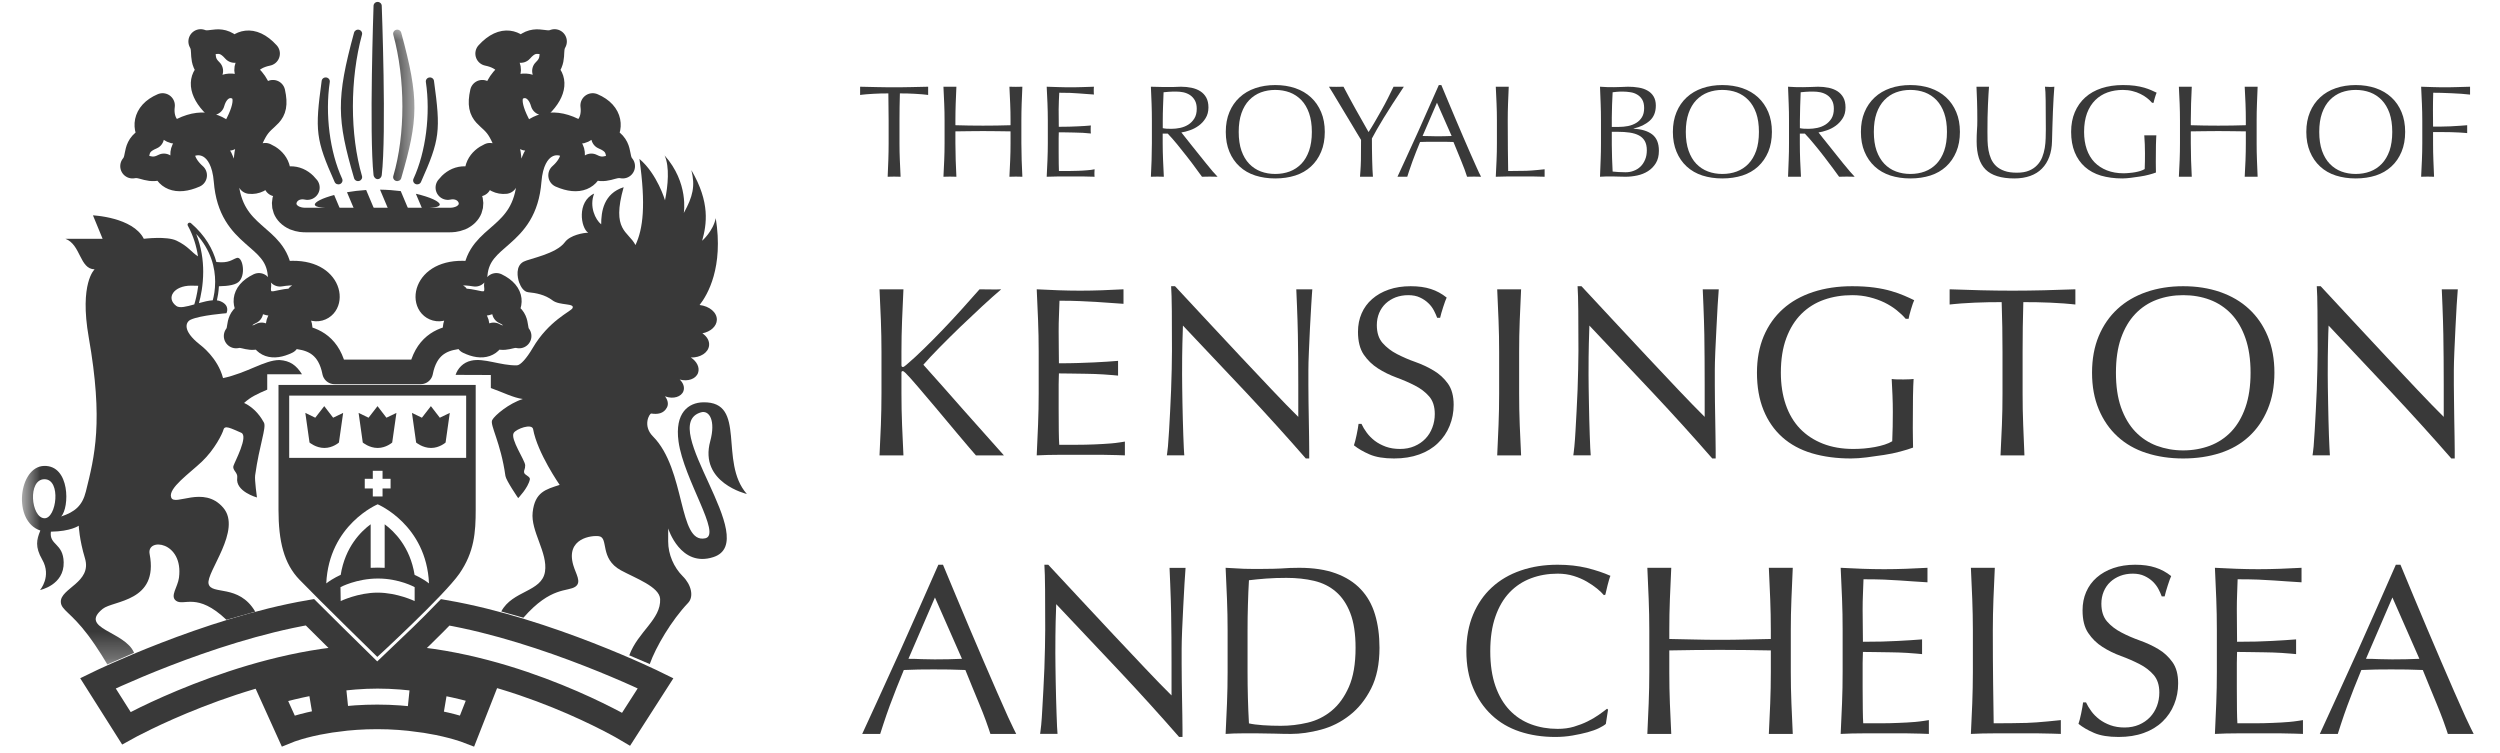 <svg width="93" height="28" viewBox="0 0 93 28" fill="none" xmlns="http://www.w3.org/2000/svg">
<path fill-rule="evenodd" clip-rule="evenodd" d="M32.769 15.806C32.783 15.424 32.791 15.034 32.791 14.636V13.09C32.791 12.695 32.783 12.307 32.769 11.926C32.753 11.546 32.718 10.762 32.718 10.762H33.608C33.608 10.762 33.572 11.545 33.557 11.924C33.542 12.305 33.534 12.693 33.534 13.088V13.582C33.534 13.631 33.552 13.653 33.589 13.653C33.613 13.653 33.655 13.627 33.715 13.573C33.926 13.394 34.149 13.19 34.381 12.961C34.613 12.735 34.847 12.498 35.082 12.253C35.317 12.007 35.55 11.757 35.779 11.503C36.008 11.248 36.439 10.762 36.439 10.762C36.439 10.762 37.173 10.775 37.245 10.762C37.034 10.942 36.796 11.153 36.531 11.399C36.265 11.646 35.998 11.898 35.729 12.155C35.461 12.414 35.204 12.668 34.96 12.916C34.715 13.164 34.511 13.382 34.349 13.568C34.838 14.113 35.331 14.669 35.828 15.236C36.327 15.802 37.345 16.94 37.345 16.94H36.304C36.304 16.94 35.847 16.413 35.585 16.095C35.322 15.779 35.065 15.472 34.815 15.175C34.565 14.879 34.338 14.613 34.137 14.376C33.934 14.139 33.785 13.973 33.688 13.877C33.64 13.828 33.603 13.805 33.58 13.805C33.55 13.805 33.534 13.824 33.534 13.859V14.64C33.534 15.036 33.542 15.425 33.557 15.809C33.572 16.192 33.608 16.94 33.608 16.94H32.718C32.718 16.94 32.753 16.191 32.769 15.806Z" fill="#393939"/>
<path fill-rule="evenodd" clip-rule="evenodd" d="M38.616 11.912C38.601 11.528 38.584 11.145 38.566 10.762C38.836 10.775 39.105 10.787 39.373 10.798C39.641 10.807 39.911 10.813 40.183 10.813C40.455 10.813 40.723 10.807 40.989 10.798C41.255 10.787 41.794 10.762 41.794 10.762V11.302C41.794 11.302 41.424 11.279 41.264 11.265C41.104 11.256 40.935 11.243 40.758 11.23C40.58 11.22 40.385 11.209 40.173 11.201C39.963 11.191 39.709 11.187 39.413 11.187C39.409 11.379 39.402 11.563 39.394 11.735C39.386 11.909 39.382 12.107 39.382 12.327C39.382 12.562 39.384 12.789 39.387 13.011C39.39 13.232 39.392 13.4 39.392 13.514C39.657 13.514 39.896 13.511 40.108 13.504C40.319 13.498 40.512 13.492 40.687 13.482C40.861 13.474 41.023 13.464 41.171 13.455C41.319 13.446 41.592 13.424 41.592 13.424V13.973C41.592 13.973 41.253 13.939 41.044 13.928C40.837 13.915 40.628 13.908 40.42 13.905C40.211 13.902 40.016 13.898 39.832 13.896C39.648 13.893 39.501 13.891 39.392 13.891C39.392 13.947 39.39 14.004 39.387 14.068C39.384 14.13 39.382 14.209 39.382 14.305V15.197C39.382 15.538 39.384 15.819 39.387 16.042C39.39 16.264 39.396 16.432 39.404 16.546C39.602 16.546 39.813 16.546 40.036 16.546C40.266 16.546 40.49 16.541 40.711 16.532C40.931 16.523 41.139 16.511 41.336 16.495C41.531 16.481 41.846 16.427 41.846 16.427V16.94C41.846 16.94 41.305 16.919 41.036 16.919C40.768 16.919 40.495 16.919 40.217 16.919C39.94 16.919 39.665 16.919 39.393 16.919C39.12 16.919 38.845 16.926 38.566 16.94C38.584 16.556 38.601 16.174 38.616 15.793C38.631 15.413 38.639 15.025 38.639 14.629V13.082C38.639 12.687 38.631 12.296 38.616 11.912Z" fill="#393939"/>
<path fill-rule="evenodd" clip-rule="evenodd" d="M46.36 14.605C45.574 13.77 44.79 12.938 44.005 12.111C43.998 12.279 43.991 12.504 43.985 12.786C43.977 13.067 43.974 13.451 43.974 13.937C43.974 14.062 43.975 14.218 43.978 14.404C43.981 14.589 43.985 14.784 43.987 14.988C43.99 15.191 43.995 15.398 44.001 15.608C44.008 15.817 44.014 16.012 44.019 16.192C44.025 16.372 44.031 16.529 44.038 16.663C44.043 16.798 44.056 16.938 44.056 16.938H43.407C43.407 16.938 43.433 16.768 43.448 16.606C43.463 16.444 43.476 16.251 43.489 16.025C43.501 15.801 43.514 15.557 43.529 15.293C43.544 15.03 43.556 14.766 43.565 14.502C43.574 14.239 43.582 13.981 43.588 13.729C43.594 13.477 43.597 13.254 43.597 13.056C43.597 12.48 43.596 11.987 43.592 11.573C43.588 11.158 43.58 10.851 43.566 10.647H43.711C44.08 11.042 44.474 11.466 44.893 11.918C45.313 12.371 45.73 12.817 46.143 13.257C46.557 13.697 46.949 14.114 47.322 14.507C47.693 14.899 48.017 15.233 48.296 15.508V14.287C48.296 13.657 48.291 13.045 48.281 12.448C48.272 11.854 48.222 10.764 48.222 10.764H48.818C48.818 10.764 48.792 11.094 48.778 11.357C48.762 11.621 48.746 11.902 48.731 12.201C48.717 12.501 48.702 12.795 48.691 13.082C48.678 13.37 48.672 13.601 48.672 13.775C48.672 13.925 48.672 14.105 48.672 14.313C48.672 14.517 48.674 14.73 48.677 14.952C48.681 15.173 48.684 15.398 48.688 15.622C48.691 15.847 48.694 16.055 48.698 16.251C48.701 16.445 48.703 16.615 48.703 16.758C48.703 16.889 48.703 16.988 48.703 17.055H48.576C47.882 16.259 47.144 15.442 46.36 14.605Z" fill="#393939"/>
<path fill-rule="evenodd" clip-rule="evenodd" d="M50.843 16.095C50.924 16.205 51.023 16.306 51.141 16.397C51.258 16.486 51.396 16.559 51.553 16.617C51.71 16.673 51.885 16.701 52.079 16.701C52.278 16.701 52.457 16.667 52.617 16.598C52.778 16.529 52.913 16.437 53.025 16.32C53.138 16.203 53.223 16.065 53.283 15.905C53.344 15.748 53.374 15.58 53.374 15.399C53.374 15.124 53.303 14.903 53.161 14.743C53.02 14.581 52.842 14.448 52.63 14.34C52.418 14.231 52.191 14.133 51.946 14.043C51.701 13.952 51.473 13.841 51.261 13.705C51.05 13.571 50.873 13.399 50.73 13.19C50.589 12.979 50.517 12.697 50.517 12.345C50.517 12.093 50.562 11.864 50.653 11.657C50.742 11.452 50.873 11.272 51.044 11.124C51.215 10.974 51.42 10.857 51.662 10.773C51.904 10.689 52.175 10.647 52.477 10.647C52.767 10.647 53.017 10.682 53.228 10.751C53.44 10.819 53.635 10.925 53.816 11.07C53.762 11.172 53.608 11.65 53.572 11.823H53.463C53.433 11.74 53.392 11.649 53.341 11.55C53.289 11.452 53.221 11.358 53.133 11.276C53.045 11.192 52.941 11.121 52.821 11.066C52.7 11.008 52.555 10.98 52.386 10.98C52.218 10.98 52.062 11.008 51.92 11.06C51.779 11.115 51.655 11.191 51.549 11.289C51.444 11.388 51.362 11.507 51.304 11.645C51.247 11.782 51.218 11.932 51.218 12.094C51.218 12.376 51.289 12.596 51.431 12.758C51.574 12.92 51.75 13.058 51.962 13.168C52.174 13.277 52.402 13.379 52.647 13.464C52.892 13.551 53.12 13.657 53.331 13.784C53.543 13.909 53.72 14.071 53.862 14.269C54.004 14.466 54.076 14.73 54.076 15.06C54.076 15.335 54.026 15.595 53.926 15.841C53.827 16.087 53.681 16.302 53.491 16.483C53.302 16.667 53.069 16.808 52.795 16.906C52.52 17.005 52.208 17.055 51.859 17.055C51.484 17.055 51.182 17.005 50.95 16.905C50.718 16.804 50.523 16.693 50.366 16.566C50.42 16.429 50.52 15.941 50.538 15.768H50.647C50.696 15.876 50.76 15.984 50.843 16.095Z" fill="#393939"/>
<path fill-rule="evenodd" clip-rule="evenodd" d="M55.746 11.926C55.731 11.546 55.696 10.762 55.696 10.762H56.585C56.585 10.762 56.55 11.546 56.534 11.926C56.519 12.307 56.512 12.695 56.512 13.09V14.636C56.512 15.034 56.519 15.424 56.534 15.806C56.55 16.191 56.585 16.94 56.585 16.94H55.696C55.696 16.94 55.731 16.191 55.746 15.806C55.761 15.424 55.768 15.034 55.768 14.636V13.09C55.768 12.695 55.761 12.307 55.746 11.926Z" fill="#393939"/>
<path fill-rule="evenodd" clip-rule="evenodd" d="M61.478 14.605C60.694 13.77 59.91 12.938 59.125 12.111C59.118 12.279 59.111 12.504 59.105 12.786C59.097 13.067 59.094 13.451 59.094 13.937C59.094 14.062 59.095 14.218 59.098 14.404C59.101 14.589 59.105 14.784 59.108 14.988C59.11 15.191 59.114 15.398 59.121 15.608C59.127 15.817 59.133 16.012 59.139 16.192C59.145 16.372 59.151 16.529 59.157 16.663C59.164 16.798 59.175 16.938 59.175 16.938H58.527C58.527 16.938 58.553 16.768 58.567 16.606C58.583 16.444 58.596 16.251 58.609 16.025C58.62 15.801 58.634 15.557 58.649 15.293C58.664 15.03 58.676 14.766 58.686 14.502C58.694 14.239 58.702 13.981 58.708 13.729C58.714 13.477 58.718 13.254 58.718 13.056C58.718 12.48 58.715 11.987 58.712 11.573C58.708 11.158 58.7 10.851 58.686 10.647H58.831C59.2 11.042 59.593 11.466 60.013 11.918C60.433 12.371 60.849 12.817 61.263 13.257C61.677 13.697 62.069 14.114 62.44 14.507C62.813 14.899 63.137 15.233 63.414 15.508V14.287C63.414 13.657 63.41 13.045 63.401 12.448C63.392 11.854 63.342 10.764 63.342 10.764H63.938C63.938 10.764 63.912 11.094 63.897 11.357C63.882 11.621 63.867 11.902 63.852 12.201C63.836 12.501 63.822 12.795 63.809 13.082C63.797 13.37 63.791 13.601 63.791 13.775C63.791 13.925 63.791 14.105 63.791 14.313C63.791 14.517 63.792 14.73 63.796 14.952C63.8 15.173 63.804 15.398 63.807 15.622C63.811 15.847 63.813 16.055 63.817 16.251C63.821 16.445 63.823 16.615 63.823 16.758C63.823 16.889 63.823 16.988 63.823 17.055H63.696C63.002 16.259 62.264 15.442 61.478 14.605Z" fill="#393939"/>
<path fill-rule="evenodd" clip-rule="evenodd" d="M70.552 11.536C70.416 11.428 70.266 11.335 70.1 11.253C69.934 11.173 69.75 11.107 69.546 11.056C69.345 11.006 69.13 10.98 68.901 10.98C68.526 10.98 68.178 11.037 67.855 11.15C67.532 11.264 67.251 11.439 67.012 11.676C66.775 11.912 66.587 12.212 66.452 12.574C66.316 12.937 66.248 13.366 66.248 13.862C66.248 14.3 66.308 14.696 66.429 15.049C66.55 15.402 66.726 15.7 66.958 15.943C67.191 16.185 67.474 16.372 67.809 16.504C68.144 16.636 68.524 16.701 68.944 16.701C69.071 16.701 69.204 16.695 69.344 16.684C69.481 16.671 69.615 16.654 69.745 16.63C69.875 16.606 69.996 16.576 70.107 16.54C70.218 16.504 70.314 16.462 70.391 16.415C70.398 16.234 70.404 16.055 70.408 15.876C70.411 15.696 70.413 15.514 70.413 15.329C70.413 15.119 70.409 14.909 70.4 14.7C70.391 14.49 70.382 14.291 70.371 14.098C70.52 14.128 71.127 14.115 71.186 14.098C71.177 14.236 71.168 14.453 71.163 14.749C71.158 15.046 71.156 15.437 71.156 15.922C71.156 16.042 71.158 16.164 71.16 16.285C71.164 16.409 71.166 16.53 71.166 16.65C71.039 16.698 70.88 16.747 70.689 16.798C70.5 16.85 70.297 16.892 70.083 16.924C69.87 16.957 69.655 16.987 69.441 17.014C69.226 17.041 69.032 17.055 68.856 17.055C68.319 17.055 67.835 16.99 67.401 16.861C66.971 16.733 66.603 16.532 66.302 16.264C66 15.994 65.767 15.659 65.604 15.258C65.44 14.856 65.359 14.391 65.359 13.864C65.359 13.354 65.444 12.902 65.612 12.502C65.781 12.106 66.019 11.768 66.327 11.493C66.635 11.216 67.009 11.008 67.446 10.863C67.885 10.719 68.368 10.647 68.9 10.647C69.207 10.647 69.479 10.664 69.718 10.696C69.957 10.729 70.169 10.773 70.353 10.827C70.536 10.88 70.699 10.938 70.837 10.998C70.976 11.056 71.1 11.115 71.208 11.168C71.16 11.252 71.012 11.746 71 11.859H70.891C70.801 11.752 70.686 11.644 70.552 11.536Z" fill="#393939"/>
<path fill-rule="evenodd" clip-rule="evenodd" d="M74.462 11.239C74.305 11.239 74.141 11.242 73.968 11.243C73.796 11.246 73.625 11.252 73.453 11.259C73.281 11.268 73.115 11.276 72.954 11.288C72.795 11.299 72.526 11.328 72.526 11.328V10.762C72.526 10.762 73.313 10.787 73.692 10.798C74.072 10.807 74.464 10.813 74.864 10.813C75.266 10.813 75.657 10.807 76.037 10.798C76.417 10.787 77.204 10.762 77.204 10.762V11.328C77.204 11.328 76.934 11.299 76.774 11.288C76.615 11.276 76.449 11.268 76.277 11.259C76.105 11.252 75.933 11.246 75.762 11.243C75.589 11.242 75.425 11.239 75.268 11.239C75.249 11.856 75.241 12.475 75.241 13.097V14.643C75.241 15.037 75.247 15.427 75.263 15.809C75.277 16.192 75.309 16.94 75.309 16.94H74.419C74.419 16.94 74.455 16.192 74.471 15.809C74.487 15.427 74.493 15.037 74.493 14.643V13.097C74.493 12.475 74.483 11.856 74.462 11.239Z" fill="#393939"/>
<path fill-rule="evenodd" clip-rule="evenodd" d="M83.529 12.576C83.403 12.213 83.226 11.914 83.001 11.676C82.775 11.44 82.508 11.264 82.203 11.15C81.901 11.037 81.57 10.98 81.213 10.98C80.863 10.98 80.536 11.037 80.231 11.15C79.926 11.264 79.659 11.44 79.434 11.676C79.207 11.914 79.031 12.213 78.902 12.576C78.775 12.938 78.713 13.369 78.713 13.866C78.713 14.363 78.775 14.795 78.902 15.157C79.031 15.519 79.207 15.819 79.434 16.057C79.659 16.293 79.926 16.468 80.231 16.583C80.536 16.695 80.863 16.755 81.213 16.755C81.57 16.755 81.901 16.695 82.203 16.583C82.508 16.468 82.775 16.293 83.001 16.057C83.226 15.819 83.403 15.519 83.529 15.157C83.656 14.795 83.721 14.363 83.721 13.866C83.721 13.369 83.656 12.938 83.529 12.576ZM78.073 12.502C78.239 12.106 78.472 11.768 78.771 11.493C79.07 11.216 79.429 11.008 79.845 10.863C80.263 10.719 80.718 10.647 81.213 10.647C81.713 10.647 82.173 10.719 82.589 10.863C83.006 11.008 83.364 11.216 83.662 11.493C83.961 11.768 84.192 12.106 84.358 12.502C84.525 12.902 84.608 13.354 84.608 13.864C84.608 14.374 84.525 14.827 84.358 15.225C84.192 15.624 83.961 15.962 83.662 16.237C83.364 16.512 83.006 16.718 82.589 16.852C82.173 16.987 81.713 17.055 81.213 17.055C80.718 17.055 80.263 16.987 79.845 16.852C79.429 16.718 79.07 16.512 78.771 16.237C78.472 15.962 78.239 15.624 78.073 15.225C77.907 14.827 77.824 14.374 77.824 13.864C77.824 13.354 77.907 12.902 78.073 12.502Z" fill="#393939"/>
<path fill-rule="evenodd" clip-rule="evenodd" d="M88.972 14.605C88.189 13.77 87.407 12.938 86.624 12.111C86.615 12.279 86.609 12.504 86.603 12.786C86.595 13.067 86.592 13.451 86.592 13.937C86.592 14.062 86.592 14.218 86.596 14.404C86.599 14.589 86.603 14.784 86.606 14.988C86.608 15.191 86.613 15.398 86.619 15.608C86.625 15.817 86.631 16.012 86.636 16.192C86.643 16.372 86.649 16.529 86.656 16.663C86.661 16.798 86.672 16.938 86.672 16.938H86.026C86.026 16.938 86.053 16.768 86.067 16.606C86.081 16.444 86.095 16.251 86.107 16.025C86.119 15.801 86.133 15.557 86.147 15.293C86.163 15.03 86.175 14.766 86.184 14.502C86.192 14.239 86.201 13.981 86.206 13.729C86.212 13.477 86.216 13.254 86.216 13.056C86.216 12.48 86.214 11.987 86.21 11.573C86.207 11.158 86.198 10.851 86.184 10.647H86.329C86.698 11.042 87.09 11.466 87.509 11.918C87.927 12.371 88.345 12.817 88.757 13.257C89.17 13.697 89.563 14.114 89.934 14.507C90.305 14.899 90.629 15.233 90.907 15.508V14.287C90.907 13.657 90.902 13.045 90.892 12.448C90.884 11.854 90.834 10.764 90.834 10.764H91.43C91.43 10.764 91.404 11.094 91.388 11.357C91.373 11.621 91.359 11.902 91.343 12.201C91.327 12.501 91.315 12.795 91.302 13.082C91.29 13.37 91.283 13.601 91.283 13.775C91.283 13.925 91.283 14.105 91.283 14.313C91.283 14.517 91.284 14.73 91.29 14.952C91.292 15.173 91.296 15.398 91.299 15.622C91.302 15.847 91.305 16.055 91.31 16.251C91.313 16.445 91.316 16.615 91.316 16.758C91.316 16.889 91.316 16.988 91.316 17.055H91.189C90.494 16.259 89.755 15.442 88.972 14.605Z" fill="#393939"/>
<path fill-rule="evenodd" clip-rule="evenodd" d="M33.794 24.508C33.95 24.508 34.113 24.511 34.282 24.52C34.451 24.526 34.614 24.529 34.771 24.529C34.94 24.529 35.109 24.526 35.278 24.524C35.447 24.52 35.616 24.516 35.785 24.508L34.78 22.226L33.794 24.508ZM37.803 27.302H36.843C36.843 27.302 36.745 26.996 36.672 26.804C36.6 26.608 36.52 26.404 36.432 26.194C36.344 25.98 36.255 25.764 36.165 25.547C36.074 25.329 35.99 25.12 35.912 24.924C35.718 24.916 35.522 24.911 35.323 24.906C35.124 24.904 34.925 24.902 34.726 24.902C34.539 24.902 34.355 24.904 34.173 24.906C33.993 24.911 33.809 24.916 33.622 24.924C33.429 25.389 33.254 25.834 33.097 26.256C32.94 26.678 32.743 27.302 32.743 27.302H32.074C32.074 27.302 33.04 25.208 33.504 24.173C33.969 23.135 34.436 22.08 34.907 21.008H35.079C35.224 21.355 35.381 21.732 35.55 22.137C35.718 22.542 35.89 22.95 36.065 23.364C36.24 23.777 36.416 24.188 36.591 24.596C36.765 25.003 36.93 25.382 37.084 25.733C37.238 26.084 37.376 26.396 37.5 26.672C37.624 26.948 37.803 27.302 37.803 27.302Z" fill="#393939"/>
<path fill-rule="evenodd" clip-rule="evenodd" d="M41.644 24.967C40.86 24.131 40.075 23.3 39.291 22.474C39.284 22.641 39.276 22.865 39.27 23.147C39.263 23.429 39.259 23.812 39.259 24.297C39.259 24.422 39.26 24.578 39.263 24.764C39.267 24.951 39.27 25.145 39.272 25.349C39.276 25.552 39.28 25.76 39.286 25.968C39.291 26.178 39.298 26.374 39.304 26.553C39.311 26.733 39.317 26.89 39.322 27.024C39.328 27.158 39.34 27.299 39.34 27.299H38.692C38.692 27.299 38.718 27.127 38.733 26.966C38.748 26.805 38.762 26.611 38.773 26.387C38.786 26.161 38.799 25.918 38.814 25.653C38.829 25.391 38.841 25.127 38.851 24.864C38.86 24.599 38.867 24.342 38.873 24.09C38.88 23.839 38.882 23.614 38.882 23.417C38.882 22.841 38.881 22.347 38.877 21.933C38.874 21.521 38.865 21.213 38.851 21.008H38.995C39.364 21.403 39.758 21.826 40.178 22.279C40.598 22.731 41.014 23.178 41.428 23.618C41.842 24.059 42.234 24.475 42.607 24.868C42.978 25.26 43.302 25.595 43.581 25.87V24.648C43.581 24.018 43.576 23.406 43.566 22.81C43.557 22.215 43.507 21.125 43.507 21.125H44.103C44.103 21.125 44.078 21.453 44.063 21.717C44.047 21.982 44.032 22.264 44.017 22.563C44.001 22.861 43.987 23.156 43.975 23.443C43.964 23.73 43.957 23.962 43.957 24.136C43.957 24.286 43.957 24.465 43.957 24.674C43.957 24.879 43.959 25.091 43.962 25.313C43.966 25.534 43.969 25.758 43.972 25.983C43.977 26.207 43.98 26.416 43.983 26.611C43.987 26.806 43.989 26.975 43.989 27.119C43.989 27.251 43.989 27.349 43.989 27.415H43.862C43.168 26.619 42.429 25.803 41.644 24.967Z" fill="#393939"/>
<path fill-rule="evenodd" clip-rule="evenodd" d="M46.461 26.91C46.588 26.94 46.76 26.962 46.978 26.978C47.195 26.993 47.418 27 47.647 27C47.979 27 48.312 26.962 48.644 26.883C48.975 26.805 49.273 26.657 49.535 26.441C49.798 26.225 50.012 25.93 50.178 25.554C50.344 25.178 50.427 24.695 50.427 24.1C50.427 23.578 50.362 23.148 50.232 22.81C50.103 22.475 49.925 22.209 49.698 22.014C49.472 21.818 49.202 21.683 48.888 21.608C48.574 21.534 48.23 21.497 47.856 21.497C47.584 21.497 47.33 21.505 47.095 21.523C46.86 21.542 46.648 21.561 46.461 21.585C46.444 21.874 46.431 22.176 46.423 22.491C46.413 22.807 46.409 23.126 46.409 23.451V25C46.409 25.648 46.426 26.285 46.461 26.91ZM45.644 22.287C45.628 21.907 45.611 21.518 45.593 21.122C45.822 21.136 46.05 21.148 46.276 21.159C46.503 21.168 47.418 21.166 47.645 21.148C47.87 21.13 48.099 21.122 48.328 21.122C48.859 21.122 49.314 21.191 49.691 21.329C50.068 21.467 50.378 21.663 50.619 21.919C50.86 22.172 51.038 22.484 51.149 22.853C51.261 23.222 51.317 23.638 51.317 24.1C51.317 24.699 51.213 25.204 51.005 25.615C50.796 26.025 50.531 26.357 50.207 26.608C49.885 26.861 49.528 27.04 49.138 27.144C48.749 27.248 48.376 27.302 48.02 27.302C47.815 27.302 47.612 27.297 47.413 27.291C47.214 27.284 47.012 27.281 46.806 27.281C46.601 27.281 46.399 27.281 46.2 27.281C46.001 27.281 45.797 27.287 45.593 27.302C45.611 26.93 45.628 26.55 45.644 26.169C45.659 25.783 45.667 25.395 45.667 25V23.451C45.667 23.056 45.659 22.668 45.644 22.287Z" fill="#393939"/>
<path fill-rule="evenodd" clip-rule="evenodd" d="M59.479 27.088C59.362 27.145 59.22 27.195 59.054 27.241C58.888 27.286 58.703 27.325 58.498 27.361C58.292 27.397 58.078 27.415 57.855 27.415C57.378 27.415 56.937 27.348 56.534 27.214C56.129 27.079 55.781 26.875 55.487 26.597C55.194 26.322 54.965 25.985 54.798 25.587C54.632 25.188 54.549 24.735 54.549 24.226C54.549 23.716 54.632 23.262 54.798 22.864C54.965 22.465 55.197 22.128 55.496 21.853C55.795 21.577 56.153 21.367 56.57 21.224C56.985 21.079 57.445 21.008 57.945 21.008C58.343 21.008 58.707 21.048 59.036 21.129C59.365 21.21 59.656 21.308 59.909 21.421C59.861 21.505 59.737 22.026 59.719 22.122L59.665 22.14C59.605 22.068 59.521 21.987 59.412 21.897C59.302 21.808 59.177 21.721 59.031 21.637C58.886 21.553 58.724 21.482 58.543 21.426C58.361 21.369 58.162 21.34 57.945 21.34C57.589 21.34 57.259 21.397 56.954 21.512C56.649 21.627 56.384 21.8 56.157 22.037C55.932 22.273 55.755 22.574 55.629 22.937C55.502 23.3 55.438 23.729 55.438 24.227C55.438 24.725 55.502 25.154 55.629 25.519C55.755 25.881 55.932 26.181 56.157 26.418C56.384 26.656 56.649 26.829 56.954 26.943C57.259 27.056 57.589 27.114 57.945 27.114C58.162 27.114 58.363 27.088 58.547 27.034C58.731 26.979 58.901 26.914 59.054 26.838C59.208 26.763 59.347 26.682 59.471 26.594C59.594 26.508 59.698 26.43 59.783 26.364L59.819 26.4L59.737 26.93C59.683 26.978 59.597 27.03 59.479 27.088Z" fill="#393939"/>
<path fill-rule="evenodd" clip-rule="evenodd" d="M65.852 22.289C65.837 21.908 65.801 21.122 65.801 21.122H66.691C66.691 21.122 66.656 21.907 66.641 22.287C66.625 22.668 66.618 23.056 66.618 23.451V25C66.618 25.395 66.625 25.783 66.641 26.169C66.656 26.55 66.691 27.302 66.691 27.302H65.801C65.801 27.302 65.837 26.554 65.852 26.171C65.867 25.787 65.875 25.399 65.875 25.003V24.196C65.55 24.19 65.234 24.184 64.93 24.181C64.626 24.178 64.312 24.175 63.986 24.175C63.661 24.175 63.346 24.178 63.041 24.181C62.739 24.184 62.423 24.19 62.098 24.196V25.003C62.098 25.399 62.105 25.787 62.12 26.171C62.136 26.554 62.171 27.302 62.171 27.302H61.281C61.281 27.302 61.316 26.55 61.331 26.169C61.346 25.783 61.354 25.395 61.354 25V23.451C61.354 23.056 61.346 22.668 61.331 22.287C61.316 21.907 61.281 21.122 61.281 21.122H62.171C62.171 21.122 62.136 21.908 62.12 22.289C62.105 22.67 62.098 23.06 62.098 23.455V23.77C62.423 23.777 62.739 23.785 63.041 23.79C63.346 23.799 63.661 23.801 63.986 23.801C64.312 23.801 64.626 23.799 64.93 23.79C65.234 23.785 65.55 23.777 65.875 23.77V23.455C65.875 23.06 65.867 22.67 65.852 22.289Z" fill="#393939"/>
<path fill-rule="evenodd" clip-rule="evenodd" d="M68.524 22.273C68.51 21.891 68.493 21.505 68.473 21.122C68.745 21.136 69.014 21.148 69.283 21.159C69.55 21.168 69.82 21.174 70.091 21.174C70.362 21.174 70.631 21.168 70.896 21.159C71.162 21.148 71.702 21.122 71.702 21.122V21.662C71.702 21.662 71.333 21.639 71.173 21.628C71.013 21.614 70.844 21.605 70.667 21.593C70.487 21.581 70.293 21.57 70.082 21.561C69.871 21.553 69.617 21.549 69.322 21.549C69.317 21.739 69.309 21.922 69.302 22.096C69.294 22.269 69.29 22.466 69.29 22.688C69.29 22.921 69.291 23.15 69.296 23.371C69.299 23.593 69.301 23.761 69.301 23.874C69.567 23.874 69.805 23.871 70.016 23.866C70.228 23.858 70.421 23.852 70.596 23.843C70.769 23.834 70.931 23.826 71.079 23.815C71.227 23.807 71.501 23.785 71.501 23.785V24.333C71.501 24.333 71.16 24.3 70.952 24.288C70.745 24.276 70.536 24.268 70.328 24.266C70.121 24.263 69.924 24.259 69.74 24.257C69.555 24.253 69.41 24.252 69.301 24.252C69.301 24.306 69.299 24.365 69.296 24.428C69.291 24.491 69.29 24.57 69.29 24.667V25.557C69.29 25.899 69.291 26.18 69.296 26.402C69.299 26.625 69.304 26.793 69.312 26.906C69.511 26.906 69.722 26.906 69.944 26.906C70.175 26.906 70.398 26.903 70.62 26.892C70.839 26.884 71.047 26.873 71.244 26.856C71.44 26.841 71.754 26.788 71.754 26.788V27.302C71.754 27.302 71.214 27.281 70.945 27.281C70.676 27.281 70.404 27.281 70.125 27.281C69.849 27.281 69.573 27.281 69.301 27.281C69.029 27.281 68.752 27.287 68.473 27.302C68.493 26.918 68.51 26.535 68.524 26.154C68.54 25.773 68.546 25.386 68.546 24.989V23.442C68.546 23.046 68.54 22.657 68.524 22.273Z" fill="#393939"/>
<path fill-rule="evenodd" clip-rule="evenodd" d="M73.368 22.287C73.351 21.907 73.317 21.122 73.317 21.122H74.207C74.207 21.122 74.17 21.907 74.156 22.287C74.142 22.668 74.133 23.057 74.133 23.453C74.133 24.208 74.137 24.862 74.144 25.418C74.152 25.972 74.158 26.467 74.165 26.906C74.593 26.906 75.004 26.903 75.395 26.892C75.788 26.884 76.663 26.788 76.663 26.788V27.302C76.663 27.302 76.108 27.281 75.83 27.281C75.553 27.281 75.275 27.281 74.998 27.281C74.709 27.281 74.428 27.281 74.159 27.281C73.89 27.281 73.608 27.287 73.317 27.302C73.336 26.93 73.351 26.55 73.368 26.169C73.382 25.783 73.391 25.395 73.391 25V23.451C73.391 23.056 73.382 22.668 73.368 22.287Z" fill="#393939"/>
<path fill-rule="evenodd" clip-rule="evenodd" d="M77.796 26.456C77.876 26.567 77.977 26.667 78.093 26.757C78.212 26.847 78.35 26.921 78.507 26.978C78.663 27.034 78.838 27.063 79.032 27.063C79.231 27.063 79.411 27.028 79.571 26.96C79.732 26.89 79.866 26.798 79.979 26.68C80.09 26.564 80.176 26.426 80.237 26.267C80.297 26.109 80.327 25.939 80.327 25.76C80.327 25.486 80.255 25.266 80.113 25.104C79.972 24.943 79.795 24.808 79.584 24.701C79.371 24.592 79.144 24.493 78.899 24.403C78.653 24.314 78.426 24.202 78.214 24.067C78.001 23.932 77.826 23.761 77.684 23.55C77.541 23.341 77.471 23.06 77.471 22.706C77.471 22.454 77.516 22.226 77.606 22.019C77.695 21.814 77.826 21.633 77.997 21.484C78.168 21.334 78.374 21.218 78.615 21.134C78.857 21.051 79.128 21.008 79.43 21.008C79.719 21.008 79.97 21.043 80.181 21.113C80.393 21.179 80.588 21.287 80.768 21.43C80.715 21.532 80.561 22.011 80.525 22.185H80.416C80.385 22.101 80.346 22.009 80.294 21.912C80.242 21.814 80.172 21.721 80.086 21.637C79.999 21.553 79.894 21.482 79.773 21.426C79.652 21.369 79.508 21.34 79.34 21.34C79.171 21.34 79.016 21.367 78.874 21.421C78.732 21.476 78.608 21.551 78.501 21.651C78.397 21.748 78.316 21.868 78.258 22.005C78.201 22.143 78.171 22.294 78.171 22.456C78.171 22.736 78.243 22.959 78.384 23.12C78.526 23.283 78.703 23.418 78.915 23.528C79.127 23.64 79.355 23.739 79.6 23.826C79.844 23.913 80.073 24.018 80.285 24.144C80.497 24.269 80.672 24.431 80.814 24.629C80.957 24.826 81.027 25.091 81.027 25.42C81.027 25.697 80.979 25.956 80.878 26.202C80.78 26.448 80.634 26.662 80.445 26.844C80.255 27.028 80.023 27.168 79.749 27.266C79.473 27.366 79.162 27.415 78.814 27.415C78.439 27.415 78.135 27.366 77.903 27.266C77.67 27.167 77.477 27.054 77.319 26.927C77.374 26.79 77.473 26.301 77.491 26.128H77.6C77.649 26.237 77.714 26.345 77.796 26.456Z" fill="#393939"/>
<path fill-rule="evenodd" clip-rule="evenodd" d="M82.445 22.273C82.43 21.891 82.413 21.505 82.395 21.122C82.664 21.136 82.933 21.148 83.201 21.159C83.468 21.168 83.739 21.174 84.008 21.174C84.279 21.174 84.549 21.168 84.813 21.159C85.078 21.148 85.617 21.122 85.617 21.122V21.662C85.617 21.662 85.249 21.639 85.089 21.628C84.93 21.614 84.759 21.605 84.582 21.593C84.404 21.581 84.21 21.57 84 21.561C83.789 21.553 83.537 21.549 83.24 21.549C83.236 21.739 83.228 21.922 83.221 22.096C83.213 22.269 83.21 22.466 83.21 22.688C83.21 22.921 83.211 23.15 83.215 23.371C83.218 23.593 83.219 23.761 83.219 23.874C83.485 23.874 83.723 23.871 83.933 23.866C84.145 23.858 84.337 23.852 84.512 23.843C84.686 23.834 84.847 23.826 84.996 23.815C85.143 23.807 85.415 23.785 85.415 23.785V24.333C85.415 24.333 85.076 24.3 84.869 24.288C84.659 24.276 84.453 24.268 84.245 24.266C84.038 24.263 83.843 24.259 83.658 24.257C83.473 24.253 83.328 24.252 83.219 24.252C83.219 24.306 83.218 24.365 83.215 24.428C83.211 24.491 83.21 24.57 83.21 24.667V25.557C83.21 25.899 83.211 26.18 83.215 26.402C83.218 26.625 83.223 26.793 83.231 26.906C83.429 26.906 83.641 26.906 83.862 26.906C84.091 26.906 84.316 26.903 84.536 26.892C84.755 26.884 84.964 26.873 85.159 26.856C85.356 26.841 85.67 26.788 85.67 26.788V27.302C85.67 27.302 85.129 27.281 84.861 27.281C84.593 27.281 84.321 27.281 84.043 27.281C83.767 27.281 83.491 27.281 83.219 27.281C82.948 27.281 82.674 27.287 82.395 27.302C82.413 26.918 82.43 26.535 82.445 26.154C82.46 25.773 82.467 25.386 82.467 24.989V23.442C82.467 23.046 82.46 22.657 82.445 22.273Z" fill="#393939"/>
<path fill-rule="evenodd" clip-rule="evenodd" d="M88.014 24.508C88.17 24.508 88.333 24.511 88.502 24.52C88.669 24.526 88.832 24.529 88.99 24.529C89.157 24.529 89.327 24.526 89.495 24.524C89.665 24.52 89.833 24.516 90.001 24.508L88.998 22.226L88.014 24.508ZM92.021 27.302H91.06C91.06 27.302 90.961 26.996 90.888 26.804C90.815 26.608 90.736 26.404 90.649 26.194C90.561 25.98 90.472 25.764 90.382 25.547C90.291 25.329 90.207 25.12 90.128 24.924C89.936 24.916 89.739 24.911 89.54 24.906C89.343 24.904 89.142 24.902 88.946 24.902C88.757 24.902 88.573 24.904 88.392 24.906C88.212 24.911 88.029 24.916 87.842 24.924C87.649 25.389 87.474 25.834 87.319 26.256C87.161 26.678 86.966 27.302 86.966 27.302H86.297C86.297 27.302 87.26 25.208 87.725 24.173C88.189 23.135 88.656 22.08 89.125 21.008H89.297C89.441 21.355 89.598 21.732 89.766 22.137C89.936 22.542 90.106 22.95 90.281 23.364C90.457 23.777 90.631 24.188 90.807 24.596C90.982 25.003 91.147 25.382 91.299 25.733C91.454 26.084 91.593 26.396 91.716 26.672C91.84 26.948 92.021 27.302 92.021 27.302Z" fill="#393939"/>
<path fill-rule="evenodd" clip-rule="evenodd" d="M33.047 3.475C32.962 3.475 32.873 3.475 32.779 3.477C32.686 3.48 32.593 3.483 32.499 3.489C32.406 3.494 32.316 3.5 32.229 3.507C32.142 3.513 31.996 3.533 31.996 3.533V3.226C31.996 3.226 32.422 3.236 32.63 3.24C32.836 3.246 33.046 3.246 33.262 3.246C33.477 3.246 33.687 3.246 33.894 3.24C34.1 3.236 34.527 3.226 34.527 3.226V3.533C34.527 3.533 34.381 3.513 34.294 3.507C34.207 3.5 34.117 3.494 34.024 3.489C33.93 3.483 33.837 3.48 33.744 3.477C33.65 3.475 33.561 3.475 33.476 3.475C33.466 3.81 33.461 4.147 33.461 4.486V5.325C33.461 5.539 33.465 5.752 33.474 5.96C33.482 6.168 33.492 6.373 33.502 6.575C33.427 6.568 33.096 6.568 33.021 6.575C33.03 6.373 33.038 6.168 33.046 5.96C33.053 5.752 33.057 5.539 33.057 5.325V4.486C33.057 4.147 33.053 3.81 33.047 3.475Z" fill="#393939"/>
<path fill-rule="evenodd" clip-rule="evenodd" d="M37.579 3.857C37.57 3.652 37.561 3.441 37.55 3.226C37.593 3.232 37.989 3.232 38.032 3.226C38.023 3.441 38.014 3.652 38.006 3.857C37.999 4.064 37.995 4.273 37.995 4.488V5.327C37.995 5.54 37.999 5.753 38.006 5.961C38.014 6.169 38.023 6.374 38.032 6.575C37.956 6.568 37.626 6.568 37.55 6.575C37.561 6.373 37.57 6.169 37.579 5.96C37.588 5.753 37.592 5.54 37.592 5.327V4.887C37.415 4.884 37.245 4.881 37.08 4.88C36.914 4.878 36.743 4.876 36.567 4.876C36.39 4.876 36.219 4.878 36.054 4.88C35.889 4.881 35.718 4.884 35.541 4.887V5.327C35.541 5.54 35.545 5.753 35.552 5.96C35.56 6.169 35.569 6.373 35.578 6.575C35.503 6.568 35.171 6.568 35.096 6.575C35.107 6.374 35.117 6.169 35.125 5.961C35.134 5.753 35.138 5.54 35.138 5.327V4.488C35.138 4.273 35.134 4.064 35.125 3.857C35.117 3.652 35.096 3.226 35.096 3.226H35.578C35.578 3.226 35.56 3.652 35.552 3.857C35.545 4.064 35.541 4.273 35.541 4.488V4.658C35.718 4.662 35.889 4.666 36.054 4.67C36.219 4.672 36.39 4.674 36.567 4.674C36.743 4.674 36.914 4.672 37.08 4.67C37.245 4.666 37.415 4.662 37.592 4.658V4.488C37.592 4.273 37.588 4.064 37.579 3.857Z" fill="#393939"/>
<path fill-rule="evenodd" clip-rule="evenodd" d="M38.966 3.85C38.957 3.641 38.948 3.433 38.937 3.226C39.086 3.232 39.233 3.236 39.38 3.24C39.526 3.246 39.673 3.246 39.82 3.246C39.968 3.246 40.114 3.246 40.258 3.24C40.402 3.236 40.547 3.232 40.695 3.226C40.685 3.274 40.685 3.468 40.695 3.516C40.59 3.509 40.494 3.503 40.408 3.496C40.321 3.489 40.229 3.482 40.132 3.475C40.036 3.468 39.93 3.462 39.815 3.456C39.701 3.452 39.563 3.45 39.404 3.45C39.399 3.553 39.395 3.655 39.39 3.748C39.385 3.843 39.382 3.951 39.382 4.072C39.382 4.199 39.383 4.323 39.385 4.444C39.386 4.564 39.387 4.655 39.387 4.717C39.531 4.717 39.66 4.716 39.775 4.712C39.891 4.709 39.995 4.705 40.09 4.7C40.185 4.696 40.273 4.691 40.352 4.686C40.434 4.682 40.509 4.675 40.581 4.668C40.571 4.717 40.571 4.917 40.581 4.966C40.496 4.957 40.397 4.949 40.284 4.941C40.171 4.935 40.058 4.932 39.945 4.93C39.832 4.928 39.725 4.926 39.625 4.924C39.526 4.923 39.446 4.922 39.387 4.922C39.387 4.952 39.386 4.983 39.385 5.017C39.383 5.051 39.382 5.094 39.382 5.148V5.629C39.382 5.815 39.383 5.968 39.385 6.09C39.386 6.209 39.389 6.3 39.392 6.362C39.5 6.362 39.615 6.362 39.736 6.362C39.861 6.362 39.983 6.359 40.102 6.354C40.222 6.35 40.335 6.344 40.441 6.334C40.547 6.327 40.64 6.314 40.719 6.297C40.712 6.319 40.709 6.542 40.719 6.575C40.572 6.568 40.425 6.564 40.279 6.564C40.134 6.564 39.986 6.564 39.834 6.564C39.683 6.564 39.535 6.564 39.386 6.564C39.239 6.564 39.089 6.568 38.937 6.575C38.948 6.366 38.957 6.159 38.966 5.953C38.974 5.747 38.979 5.536 38.979 5.322V4.485C38.979 4.269 38.974 4.058 38.966 3.85Z" fill="#393939"/>
<path fill-rule="evenodd" clip-rule="evenodd" d="M43.404 4.788C43.458 4.792 43.518 4.792 43.583 4.792C43.684 4.792 43.79 4.781 43.899 4.758C44.009 4.735 44.109 4.696 44.201 4.639C44.292 4.582 44.368 4.505 44.428 4.41C44.489 4.313 44.519 4.192 44.519 4.046C44.519 3.919 44.495 3.815 44.448 3.732C44.401 3.649 44.339 3.584 44.265 3.534C44.189 3.485 44.108 3.453 44.019 3.433C43.931 3.416 43.844 3.407 43.76 3.407C43.645 3.407 43.55 3.409 43.475 3.415C43.399 3.419 43.337 3.425 43.285 3.432C43.278 3.611 43.271 3.789 43.265 3.963C43.258 4.14 43.255 4.315 43.255 4.49V4.768C43.3 4.777 43.35 4.785 43.404 4.788ZM42.839 3.857C42.831 3.652 42.823 3.441 42.813 3.226C42.908 3.232 43.56 3.243 43.652 3.236C43.744 3.229 43.837 3.226 43.932 3.226C44.07 3.226 44.201 3.24 44.325 3.265C44.449 3.291 44.558 3.334 44.652 3.394C44.745 3.454 44.819 3.533 44.873 3.63C44.926 3.729 44.954 3.85 44.954 3.996C44.954 4.152 44.917 4.287 44.847 4.398C44.778 4.51 44.692 4.603 44.59 4.676C44.489 4.75 44.38 4.806 44.263 4.846C44.148 4.887 44.042 4.914 43.947 4.927C43.986 4.976 44.041 5.043 44.11 5.132C44.178 5.22 44.255 5.316 44.34 5.422C44.425 5.527 44.514 5.638 44.605 5.753C44.697 5.869 44.785 5.979 44.871 6.084C44.956 6.191 45.036 6.288 45.111 6.375C45.187 6.463 45.247 6.528 45.294 6.575C45.244 6.568 44.76 6.568 44.714 6.575C44.664 6.507 44.59 6.404 44.489 6.268C44.391 6.131 44.28 5.985 44.158 5.829C44.037 5.672 43.913 5.517 43.787 5.364C43.66 5.21 43.544 5.078 43.44 4.971H43.252V5.327C43.252 5.54 43.258 5.753 43.266 5.96C43.274 6.169 43.285 6.373 43.295 6.575C43.22 6.568 42.889 6.568 42.813 6.575C42.823 6.374 42.831 6.169 42.839 5.961C42.846 5.753 42.85 5.54 42.85 5.327V4.488C42.85 4.273 42.846 4.064 42.839 3.857Z" fill="#393939"/>
<path fill-rule="evenodd" clip-rule="evenodd" d="M48.697 4.209C48.628 4.012 48.532 3.851 48.41 3.723C48.286 3.596 48.142 3.5 47.977 3.437C47.81 3.376 47.631 3.345 47.438 3.345C47.247 3.345 47.069 3.376 46.904 3.437C46.739 3.5 46.594 3.596 46.471 3.723C46.348 3.851 46.252 4.012 46.183 4.209C46.114 4.406 46.08 4.64 46.08 4.907C46.08 5.177 46.114 5.41 46.183 5.608C46.252 5.803 46.348 5.967 46.471 6.094C46.594 6.221 46.739 6.317 46.904 6.379C47.069 6.441 47.247 6.471 47.438 6.471C47.631 6.471 47.81 6.441 47.977 6.379C48.142 6.317 48.286 6.221 48.41 6.094C48.532 5.967 48.628 5.803 48.697 5.608C48.766 5.41 48.801 5.177 48.801 4.907C48.801 4.64 48.766 4.406 48.697 4.209ZM45.734 4.17C45.824 3.954 45.95 3.772 46.113 3.622C46.275 3.472 46.469 3.358 46.696 3.28C46.922 3.203 47.169 3.164 47.438 3.164C47.71 3.164 47.959 3.203 48.185 3.28C48.412 3.358 48.606 3.472 48.768 3.622C48.93 3.772 49.056 3.954 49.146 4.17C49.237 4.385 49.282 4.631 49.282 4.907C49.282 5.184 49.237 5.431 49.146 5.646C49.056 5.862 48.93 6.045 48.768 6.194C48.606 6.344 48.412 6.455 48.185 6.529C47.959 6.601 47.71 6.638 47.438 6.638C47.169 6.638 46.922 6.601 46.696 6.529C46.469 6.455 46.275 6.344 46.113 6.194C45.95 6.045 45.824 5.862 45.734 5.646C45.644 5.431 45.599 5.184 45.599 4.907C45.599 4.631 45.644 4.385 45.734 4.17Z" fill="#393939"/>
<path fill-rule="evenodd" clip-rule="evenodd" d="M50.486 4.965C50.423 4.859 50.353 4.741 50.276 4.613C50.198 4.485 50.117 4.349 50.032 4.208C49.947 4.067 49.866 3.933 49.789 3.804C49.712 3.675 49.642 3.559 49.58 3.456C49.518 3.355 49.47 3.277 49.437 3.226C49.483 3.232 49.932 3.232 49.978 3.226C50.126 3.508 50.276 3.786 50.428 4.059C50.58 4.332 50.741 4.616 50.911 4.913C50.987 4.795 51.066 4.667 51.147 4.527C51.229 4.388 51.311 4.245 51.392 4.098C51.474 3.951 51.553 3.806 51.628 3.657C51.704 3.509 51.84 3.226 51.84 3.226H52.223C52.223 3.226 51.925 3.678 51.8 3.869C51.677 4.062 51.566 4.235 51.472 4.39C51.377 4.547 51.293 4.688 51.221 4.813C51.149 4.939 51.086 5.051 51.035 5.151C51.035 5.272 51.035 5.401 51.037 5.536C51.038 5.674 51.041 5.806 51.044 5.938C51.047 6.071 51.052 6.191 51.056 6.303C51.061 6.417 51.073 6.575 51.073 6.575H50.592C50.592 6.575 50.623 6.201 50.626 5.961C50.63 5.72 50.631 5.469 50.631 5.204C50.599 5.15 50.551 5.07 50.486 4.965Z" fill="#393939"/>
<path fill-rule="evenodd" clip-rule="evenodd" d="M52.92 5.059C53.005 5.059 53.094 5.061 53.185 5.064C53.277 5.067 53.366 5.07 53.451 5.07C53.543 5.07 53.634 5.068 53.726 5.067C53.817 5.065 53.91 5.063 54.001 5.059L53.455 3.821L52.92 5.059ZM55.096 6.575C55.051 6.568 54.621 6.568 54.575 6.575C54.553 6.499 54.522 6.411 54.482 6.303C54.444 6.199 54.4 6.088 54.352 5.972C54.304 5.857 54.256 5.739 54.208 5.621C54.159 5.501 54.113 5.389 54.069 5.282C53.965 5.278 53.858 5.276 53.751 5.274C53.643 5.272 53.225 5.272 53.127 5.274C53.028 5.276 52.929 5.278 52.827 5.282C52.722 5.536 52.626 5.776 52.542 6.007C52.456 6.237 52.35 6.575 52.35 6.575H51.986C51.986 6.575 52.51 5.441 52.763 4.879C53.015 4.317 53.269 3.745 53.524 3.164H53.618C53.697 3.352 53.782 3.556 53.873 3.775C53.965 3.994 54.059 4.216 54.153 4.44C54.248 4.665 54.343 4.887 54.438 5.108C54.533 5.329 54.622 5.534 54.706 5.725C54.789 5.915 54.865 6.083 54.932 6.233C54.998 6.383 55.054 6.497 55.096 6.575Z" fill="#393939"/>
<path fill-rule="evenodd" clip-rule="evenodd" d="M55.672 3.857C55.664 3.652 55.643 3.226 55.643 3.226H56.125C56.125 3.226 56.107 3.652 56.099 3.857C56.091 4.064 56.088 4.275 56.088 4.49C56.088 4.898 56.09 5.254 56.093 5.555C56.097 5.856 56.1 6.125 56.104 6.362C56.337 6.362 56.559 6.359 56.772 6.354C56.985 6.35 57.46 6.297 57.46 6.297V6.575C57.46 6.575 57.158 6.564 57.008 6.564C56.857 6.564 56.706 6.564 56.556 6.564C56.398 6.564 56.246 6.564 56.1 6.564C55.955 6.564 55.802 6.568 55.643 6.575C55.654 6.374 55.664 6.169 55.672 5.961C55.681 5.753 55.685 5.54 55.685 5.327V4.488C55.685 4.273 55.681 4.064 55.672 3.857Z" fill="#393939"/>
<path fill-rule="evenodd" clip-rule="evenodd" d="M59.969 5.892C59.976 6.054 59.983 6.218 59.99 6.382C60.052 6.39 60.126 6.395 60.211 6.4C60.296 6.406 60.383 6.408 60.472 6.408C60.576 6.408 60.678 6.392 60.774 6.354C60.87 6.319 60.954 6.266 61.027 6.196C61.098 6.128 61.155 6.041 61.198 5.938C61.241 5.837 61.262 5.72 61.262 5.591C61.262 5.45 61.236 5.336 61.186 5.246C61.135 5.158 61.062 5.086 60.967 5.037C60.872 4.987 60.758 4.952 60.624 4.932C60.493 4.913 60.344 4.903 60.18 4.903H59.959V5.401C59.959 5.564 59.962 5.729 59.969 5.892ZM60.566 4.688C60.678 4.665 60.779 4.626 60.868 4.572C60.956 4.52 61.027 4.447 61.081 4.359C61.135 4.271 61.162 4.157 61.162 4.021C61.162 3.888 61.137 3.781 61.089 3.702C61.039 3.623 60.977 3.561 60.902 3.518C60.828 3.473 60.742 3.443 60.648 3.43C60.553 3.415 60.458 3.407 60.364 3.407C60.279 3.407 60.207 3.409 60.147 3.415C60.089 3.419 60.036 3.425 59.99 3.432C59.983 3.587 59.976 3.742 59.969 3.894C59.962 4.047 59.959 4.201 59.959 4.357V4.721H60.224C60.339 4.721 60.453 4.71 60.566 4.688ZM59.544 3.85C59.537 3.641 59.529 3.433 59.52 3.226C59.605 3.232 59.691 3.236 59.779 3.24C59.868 3.246 60.212 3.243 60.3 3.236C60.388 3.229 60.475 3.226 60.56 3.226C60.702 3.226 60.834 3.236 60.958 3.258C61.083 3.278 61.192 3.315 61.287 3.37C61.382 3.423 61.458 3.494 61.513 3.587C61.568 3.678 61.597 3.791 61.597 3.926C61.597 4.167 61.521 4.357 61.368 4.492C61.215 4.628 61.017 4.726 60.77 4.781V4.789C61.061 4.802 61.291 4.872 61.459 4.997C61.628 5.126 61.711 5.329 61.711 5.609C61.711 5.791 61.674 5.943 61.599 6.067C61.523 6.191 61.426 6.291 61.304 6.368C61.184 6.444 61.051 6.497 60.904 6.528C60.76 6.559 60.614 6.575 60.471 6.575C60.393 6.575 60.313 6.572 60.233 6.57C60.153 6.565 60.074 6.564 59.995 6.564C59.917 6.564 59.838 6.564 59.757 6.564C59.677 6.564 59.598 6.568 59.52 6.575C59.529 6.366 59.537 6.159 59.544 5.953C59.553 5.747 59.556 5.536 59.556 5.322V4.485C59.556 4.269 59.553 4.058 59.544 3.85Z" fill="#393939"/>
<path fill-rule="evenodd" clip-rule="evenodd" d="M65.33 4.209C65.26 4.012 65.165 3.851 65.041 3.723C64.92 3.596 64.773 3.5 64.609 3.437C64.444 3.376 64.264 3.345 64.069 3.345C63.88 3.345 63.702 3.376 63.537 3.437C63.371 3.5 63.227 3.596 63.103 3.723C62.981 3.851 62.885 4.012 62.816 4.209C62.747 4.406 62.712 4.64 62.712 4.907C62.712 5.177 62.747 5.41 62.816 5.608C62.885 5.803 62.981 5.967 63.103 6.094C63.227 6.221 63.371 6.317 63.537 6.379C63.702 6.441 63.88 6.471 64.069 6.471C64.264 6.471 64.444 6.441 64.609 6.379C64.773 6.317 64.92 6.221 65.041 6.094C65.165 5.967 65.26 5.803 65.33 5.608C65.398 5.41 65.432 5.177 65.432 4.907C65.432 4.64 65.398 4.406 65.33 4.209ZM62.367 4.17C62.456 3.954 62.583 3.772 62.745 3.622C62.908 3.472 63.102 3.358 63.328 3.28C63.554 3.203 63.801 3.164 64.069 3.164C64.342 3.164 64.591 3.203 64.818 3.28C65.044 3.358 65.239 3.472 65.401 3.622C65.562 3.772 65.689 3.954 65.78 4.17C65.869 4.385 65.915 4.631 65.915 4.907C65.915 5.184 65.869 5.431 65.78 5.646C65.689 5.862 65.562 6.045 65.401 6.194C65.239 6.344 65.044 6.455 64.818 6.529C64.591 6.601 64.342 6.638 64.069 6.638C63.801 6.638 63.554 6.601 63.328 6.529C63.102 6.455 62.908 6.344 62.745 6.194C62.583 6.045 62.456 5.862 62.367 5.646C62.277 5.431 62.231 5.184 62.231 4.907C62.231 4.631 62.277 4.385 62.367 4.17Z" fill="#393939"/>
<path fill-rule="evenodd" clip-rule="evenodd" d="M67.105 4.788C67.158 4.792 67.218 4.792 67.284 4.792C67.385 4.792 67.491 4.781 67.601 4.758C67.709 4.735 67.809 4.696 67.902 4.639C67.993 4.582 68.069 4.505 68.13 4.41C68.19 4.313 68.219 4.192 68.219 4.046C68.219 3.919 68.196 3.815 68.148 3.732C68.102 3.649 68.042 3.584 67.966 3.534C67.89 3.485 67.809 3.453 67.72 3.433C67.632 3.416 67.546 3.407 67.46 3.407C67.346 3.407 67.251 3.409 67.176 3.415C67.101 3.419 67.037 3.425 66.985 3.432C66.979 3.611 66.973 3.789 66.966 3.963C66.959 4.14 66.956 4.315 66.956 4.49V4.768C67.001 4.777 67.051 4.785 67.105 4.788ZM66.539 3.857C66.531 3.652 66.523 3.441 66.515 3.226C66.61 3.232 66.703 3.236 66.793 3.24C66.886 3.246 67.262 3.243 67.354 3.236C67.445 3.229 67.539 3.226 67.633 3.226C67.77 3.226 67.902 3.24 68.026 3.265C68.15 3.291 68.26 3.334 68.353 3.394C68.446 3.454 68.519 3.533 68.573 3.63C68.627 3.729 68.653 3.85 68.653 3.996C68.653 4.152 68.62 4.287 68.549 4.398C68.478 4.51 68.392 4.603 68.291 4.676C68.19 4.75 68.08 4.806 67.964 4.846C67.847 4.887 67.743 4.914 67.648 4.927C67.688 4.976 67.74 5.043 67.809 5.132C67.879 5.22 67.956 5.316 68.042 5.422C68.126 5.527 68.214 5.638 68.306 5.753C68.398 5.869 68.485 5.979 68.571 6.084C68.656 6.191 68.737 6.288 68.813 6.375C68.888 6.463 68.947 6.528 68.994 6.575C68.944 6.568 68.46 6.568 68.414 6.575C68.365 6.507 68.291 6.404 68.191 6.268C68.091 6.131 67.98 5.985 67.859 5.829C67.738 5.672 67.615 5.517 67.487 5.364C67.361 5.21 67.245 5.078 67.141 4.971H66.954V5.327C66.954 5.54 66.958 5.753 66.966 5.96C66.976 6.169 66.996 6.575 66.996 6.575H66.515C66.515 6.575 66.531 6.169 66.539 5.961C66.548 5.753 66.551 5.54 66.551 5.327V4.488C66.551 4.273 66.548 4.064 66.539 3.857Z" fill="#393939"/>
<path fill-rule="evenodd" clip-rule="evenodd" d="M72.324 4.209C72.255 4.012 72.159 3.851 72.037 3.723C71.914 3.596 71.769 3.5 71.604 3.437C71.439 3.376 71.258 3.345 71.065 3.345C70.875 3.345 70.697 3.376 70.531 3.437C70.364 3.5 70.22 3.596 70.098 3.723C69.976 3.851 69.879 4.012 69.809 4.209C69.74 4.406 69.707 4.64 69.707 4.907C69.707 5.177 69.74 5.41 69.809 5.608C69.879 5.803 69.976 5.967 70.098 6.094C70.22 6.221 70.364 6.317 70.531 6.379C70.697 6.441 70.875 6.471 71.065 6.471C71.258 6.471 71.439 6.441 71.604 6.379C71.769 6.317 71.914 6.221 72.037 6.094C72.159 5.967 72.255 5.803 72.324 5.608C72.393 5.41 72.427 5.177 72.427 4.907C72.427 4.64 72.393 4.406 72.324 4.209ZM69.361 4.17C69.451 3.954 69.578 3.772 69.74 3.622C69.902 3.472 70.097 3.358 70.322 3.28C70.547 3.203 70.796 3.164 71.065 3.164C71.337 3.164 71.586 3.203 71.812 3.28C72.039 3.358 72.233 3.472 72.395 3.622C72.557 3.772 72.683 3.954 72.773 4.17C72.864 4.385 72.909 4.631 72.909 4.907C72.909 5.184 72.864 5.431 72.773 5.646C72.683 5.862 72.557 6.045 72.395 6.194C72.233 6.344 72.039 6.455 71.812 6.529C71.586 6.601 71.337 6.638 71.065 6.638C70.796 6.638 70.547 6.601 70.322 6.529C70.097 6.455 69.902 6.344 69.74 6.194C69.578 6.045 69.451 5.862 69.361 5.646C69.27 5.431 69.226 5.184 69.226 4.907C69.226 4.631 69.27 4.385 69.361 4.17Z" fill="#393939"/>
<path fill-rule="evenodd" clip-rule="evenodd" d="M76.099 3.742C76.096 3.493 76.087 3.32 76.073 3.226C76.11 3.232 76.367 3.24 76.422 3.226C76.413 3.339 76.404 3.475 76.394 3.633C76.385 3.791 76.376 3.959 76.369 4.14C76.362 4.32 76.356 4.505 76.35 4.695C76.343 4.885 76.338 5.07 76.335 5.248C76.331 5.467 76.297 5.66 76.234 5.832C76.17 6.005 76.079 6.152 75.96 6.272C75.843 6.392 75.698 6.482 75.526 6.544C75.355 6.605 75.158 6.638 74.935 6.638C74.444 6.638 74.087 6.527 73.864 6.306C73.642 6.084 73.531 5.736 73.531 5.258C73.531 5.106 73.535 4.97 73.543 4.85C73.553 4.733 73.556 4.612 73.556 4.488C73.556 4.215 73.553 3.973 73.546 3.762C73.539 3.552 73.525 3.226 73.525 3.226H73.991C73.991 3.226 73.978 3.39 73.972 3.507C73.966 3.622 73.958 3.753 73.952 3.899C73.946 4.045 73.941 4.203 73.937 4.371C73.934 4.54 73.933 4.716 73.933 4.898C73.933 5.009 73.934 5.124 73.937 5.241C73.941 5.36 73.952 5.477 73.972 5.589C73.993 5.701 74.023 5.808 74.068 5.91C74.113 6.011 74.176 6.101 74.257 6.178C74.339 6.254 74.443 6.315 74.567 6.358C74.69 6.403 74.846 6.424 75.029 6.424C75.21 6.424 75.36 6.399 75.483 6.346C75.605 6.296 75.705 6.226 75.784 6.141C75.864 6.057 75.926 5.96 75.97 5.849C76.012 5.739 76.046 5.624 76.065 5.504C76.085 5.383 76.096 5.263 76.099 5.141C76.102 5.021 76.105 4.911 76.105 4.811C76.105 4.348 76.102 3.992 76.099 3.742Z" fill="#393939"/>
<path fill-rule="evenodd" clip-rule="evenodd" d="M79.87 3.647C79.796 3.589 79.714 3.538 79.623 3.494C79.534 3.45 79.434 3.413 79.324 3.387C79.214 3.359 79.097 3.345 78.971 3.345C78.767 3.345 78.578 3.376 78.403 3.437C78.228 3.5 78.074 3.596 77.945 3.723C77.815 3.851 77.713 4.012 77.638 4.209C77.566 4.406 77.528 4.638 77.528 4.907C77.528 5.144 77.561 5.359 77.626 5.55C77.692 5.741 77.788 5.903 77.914 6.035C78.041 6.165 78.195 6.266 78.377 6.338C78.559 6.409 78.765 6.446 78.995 6.446C79.065 6.446 79.136 6.442 79.212 6.434C79.286 6.429 79.36 6.418 79.431 6.406C79.501 6.393 79.566 6.377 79.628 6.358C79.688 6.338 79.74 6.315 79.783 6.289C79.786 6.191 79.789 6.094 79.791 5.997C79.792 5.9 79.793 5.801 79.793 5.701C79.793 5.587 79.791 5.474 79.786 5.36C79.78 5.247 79.767 5.034 79.767 5.034H80.216C80.216 5.034 80.204 5.227 80.201 5.389C80.198 5.548 80.196 5.761 80.196 6.024C80.196 6.088 80.197 6.154 80.198 6.22C80.2 6.288 80.201 6.352 80.201 6.418C80.131 6.444 80.047 6.471 79.944 6.498C79.84 6.526 79.73 6.549 79.613 6.566C79.497 6.584 79.38 6.601 79.263 6.615C79.147 6.629 79.041 6.638 78.947 6.638C78.655 6.638 78.391 6.601 78.155 6.533C77.921 6.463 77.722 6.354 77.558 6.208C77.395 6.062 77.267 5.88 77.179 5.663C77.091 5.445 77.046 5.193 77.046 4.907C77.046 4.631 77.092 4.385 77.184 4.17C77.276 3.954 77.406 3.772 77.573 3.622C77.74 3.472 77.944 3.358 78.181 3.28C78.419 3.203 78.684 3.164 78.972 3.164C79.139 3.164 79.288 3.172 79.418 3.19C79.547 3.208 79.662 3.232 79.763 3.261C79.862 3.291 79.95 3.322 80.025 3.355C80.1 3.388 80.168 3.419 80.227 3.448C80.201 3.493 80.121 3.761 80.114 3.823H80.056C80.005 3.764 79.945 3.706 79.87 3.647Z" fill="#393939"/>
<path fill-rule="evenodd" clip-rule="evenodd" d="M83.533 3.857C83.524 3.652 83.503 3.226 83.503 3.226H83.984C83.984 3.226 83.965 3.652 83.959 3.857C83.951 4.064 83.947 4.273 83.947 4.488V5.327C83.947 5.54 83.951 5.753 83.959 5.961C83.965 6.169 83.984 6.575 83.984 6.575H83.503C83.503 6.575 83.524 6.169 83.533 5.96C83.541 5.753 83.545 5.54 83.545 5.327V4.887C83.369 4.884 83.198 4.881 83.035 4.88C82.868 4.878 82.697 4.876 82.521 4.876C82.344 4.876 82.175 4.878 82.009 4.88C81.844 4.881 81.674 4.884 81.498 4.887V5.327C81.498 5.54 81.501 5.753 81.508 5.96C81.517 6.169 81.534 6.575 81.534 6.575H81.054C81.054 6.575 81.074 6.169 81.083 5.961C81.091 5.753 81.095 5.54 81.095 5.327V4.488C81.095 4.273 81.091 4.064 81.083 3.857C81.074 3.652 81.054 3.226 81.054 3.226H81.534C81.534 3.226 81.517 3.652 81.508 3.857C81.501 4.064 81.498 4.273 81.498 4.488V4.658C81.674 4.662 81.844 4.666 82.009 4.67C82.175 4.672 82.344 4.674 82.521 4.674C82.697 4.674 82.868 4.672 83.035 4.67C83.198 4.666 83.369 4.662 83.545 4.658V4.488C83.545 4.273 83.541 4.064 83.533 3.857Z" fill="#393939"/>
<path fill-rule="evenodd" clip-rule="evenodd" d="M88.89 4.209C88.819 4.012 88.724 3.851 88.601 3.723C88.478 3.596 88.335 3.5 88.168 3.437C88.004 3.376 87.824 3.345 87.632 3.345C87.441 3.345 87.263 3.376 87.098 3.437C86.934 3.5 86.789 3.596 86.667 3.723C86.543 3.851 86.449 4.012 86.379 4.209C86.31 4.406 86.276 4.64 86.276 4.907C86.276 5.177 86.31 5.41 86.379 5.608C86.449 5.803 86.543 5.967 86.667 6.094C86.789 6.221 86.934 6.317 87.098 6.379C87.263 6.441 87.441 6.471 87.632 6.471C87.824 6.471 88.004 6.441 88.168 6.379C88.335 6.317 88.478 6.221 88.601 6.094C88.724 5.967 88.819 5.803 88.89 5.608C88.957 5.41 88.992 5.177 88.992 4.907C88.992 4.64 88.957 4.406 88.89 4.209ZM85.931 4.17C86.021 3.954 86.147 3.772 86.309 3.622C86.47 3.472 86.664 3.358 86.891 3.28C87.116 3.203 87.363 3.164 87.632 3.164C87.903 3.164 88.152 3.203 88.378 3.28C88.604 3.358 88.797 3.472 88.959 3.622C89.123 3.772 89.247 3.954 89.337 4.17C89.427 4.385 89.472 4.631 89.472 4.907C89.472 5.184 89.427 5.431 89.337 5.646C89.247 5.862 89.123 6.045 88.959 6.194C88.797 6.344 88.604 6.455 88.378 6.529C88.152 6.601 87.903 6.638 87.632 6.638C87.363 6.638 87.116 6.601 86.891 6.529C86.664 6.455 86.47 6.344 86.309 6.194C86.147 6.045 86.021 5.862 85.931 5.646C85.841 5.431 85.795 5.184 85.795 4.907C85.795 4.631 85.841 4.385 85.931 4.17Z" fill="#393939"/>
<path fill-rule="evenodd" clip-rule="evenodd" d="M90.095 3.857C90.086 3.652 90.077 3.441 90.066 3.226C90.214 3.232 90.362 3.236 90.508 3.24C90.656 3.246 90.8 3.246 90.95 3.246C91.096 3.246 91.245 3.246 91.396 3.24C91.547 3.236 91.886 3.226 91.886 3.226V3.519C91.886 3.519 91.692 3.498 91.567 3.489C91.443 3.48 91.316 3.473 91.187 3.468C91.058 3.463 90.934 3.458 90.813 3.454C90.694 3.452 90.596 3.45 90.516 3.45C90.512 3.564 90.51 3.673 90.508 3.777C90.507 3.882 90.506 3.989 90.506 4.093C90.506 4.207 90.507 4.312 90.508 4.408C90.51 4.505 90.51 4.606 90.51 4.71C90.727 4.71 90.942 4.709 91.152 4.7C91.364 4.693 91.779 4.658 91.779 4.658V4.952C91.779 4.952 91.603 4.934 91.502 4.93C91.399 4.926 91.29 4.921 91.178 4.917C91.067 4.915 90.955 4.913 90.84 4.913C90.725 4.913 90.616 4.913 90.51 4.913V5.327C90.51 5.543 90.514 5.753 90.522 5.961C90.531 6.169 90.539 6.374 90.547 6.575C90.472 6.568 90.142 6.568 90.066 6.575C90.077 6.374 90.086 6.169 90.095 5.961C90.104 5.753 90.109 5.54 90.109 5.327V4.488C90.109 4.273 90.104 4.064 90.095 3.857Z" fill="#393939"/>
<path fill-rule="evenodd" clip-rule="evenodd" d="M16.563 22.779C16.01 23.351 15.354 23.983 14.848 24.463C19.277 24.741 23.292 27.125 23.292 27.125L24.388 25.417C24.388 25.417 20.367 23.439 16.563 22.779ZM11.529 22.775C7.709 23.432 3.643 25.417 3.643 25.417L4.7 27.088C4.7 27.088 8.936 24.733 13.236 24.462C12.739 23.974 12.087 23.332 11.529 22.775Z" stroke="#393939" stroke-width="0.914"/>
<path fill-rule="evenodd" clip-rule="evenodd" d="M14.049 16.664C14.365 16.664 14.59 16.462 14.59 16.462L14.747 15.36L14.375 15.539L14.044 15.108L13.71 15.539L13.34 15.36L13.495 16.462C13.495 16.462 13.733 16.664 14.049 16.664Z" fill="#393939"/>
<path fill-rule="evenodd" clip-rule="evenodd" d="M16.035 16.664C16.351 16.664 16.576 16.462 16.576 16.462L16.732 15.36L16.361 15.539L16.029 15.108L15.695 15.539L15.325 15.36L15.48 16.462C15.48 16.462 15.718 16.664 16.035 16.664Z" fill="#393939"/>
<path fill-rule="evenodd" clip-rule="evenodd" d="M12.067 16.664C12.383 16.664 12.608 16.462 12.608 16.462L12.765 15.36L12.393 15.539L12.062 15.108L11.728 15.539L11.358 15.36L11.514 16.462C11.514 16.462 11.751 16.664 12.067 16.664Z" fill="#393939"/>
<path fill-rule="evenodd" clip-rule="evenodd" d="M10.758 17.033H17.341V14.716H10.758V17.033ZM14.53 17.811V18.171H14.231V18.468H13.868V18.171H13.569V17.811H13.868V17.514H14.231V17.811H14.53ZM15.423 21.386C15.257 20.343 14.661 19.762 14.31 19.504V21.123C14.082 21.114 14.015 21.113 13.789 21.123V19.503C13.438 19.76 12.84 20.34 12.674 21.386C12.674 21.386 12.383 21.51 12.137 21.703C12.237 19.516 14.05 18.76 14.05 18.76C14.05 18.76 15.86 19.516 15.959 21.703C15.713 21.51 15.423 21.386 15.423 21.386ZM15.425 22.36C15.425 22.36 14.776 22.046 14.048 22.046C13.32 22.046 12.674 22.36 12.674 22.36L12.666 21.841C12.666 21.841 13.265 21.521 14.062 21.521C14.859 21.521 15.425 21.842 15.425 21.842V22.36ZM10.36 14.32V18.954C10.36 20.14 10.562 20.968 11.143 21.567C11.916 22.368 14.036 24.437 14.036 24.437C14.036 24.437 16.522 22.152 17.087 21.343C17.647 20.535 17.696 19.798 17.696 18.954V14.32H10.36Z" fill="#393939"/>
<path fill-rule="evenodd" clip-rule="evenodd" d="M12.386 25.282L12.539 26.765C12.975 26.707 13.478 26.668 14.036 26.668C14.607 26.668 15.128 26.712 15.581 26.774L15.734 25.284C15.213 25.211 14.636 25.159 14.048 25.159C13.475 25.159 12.906 25.21 12.386 25.282ZM10.085 25.783L10.72 27.186C10.72 27.186 11.232 26.977 12.129 26.825L11.883 25.361C10.834 25.543 10.085 25.783 10.085 25.783ZM16.237 25.364L15.989 26.835C16.859 26.986 17.377 27.186 17.377 27.186L17.935 25.766C17.935 25.766 17.238 25.54 16.237 25.364Z" stroke="#393939" stroke-width="0.914"/>
<path fill-rule="evenodd" clip-rule="evenodd" d="M13.896 0.22C13.896 0.22 13.731 4.979 13.896 6.516C13.902 6.576 13.964 6.664 14.049 6.664C14.133 6.664 14.193 6.589 14.201 6.516C14.381 4.984 14.201 0.22 14.201 0.22C14.201 0.138 14.133 0.071 14.049 0.071C13.964 0.071 13.896 0.138 13.896 0.22Z" fill="#393939"/>
<path fill-rule="evenodd" clip-rule="evenodd" d="M13.171 1.214C12.501 3.669 12.532 4.443 13.172 6.629C13.195 6.708 13.279 6.754 13.361 6.731C13.442 6.709 13.489 6.627 13.466 6.548C13.015 5.007 13.015 2.943 13.466 1.29C13.488 1.211 13.439 1.129 13.358 1.108C13.276 1.087 13.193 1.135 13.171 1.214Z" fill="#393939"/>
<path fill-rule="evenodd" clip-rule="evenodd" d="M11.966 3.007C11.712 4.866 11.743 5.189 12.449 6.771C12.483 6.847 12.574 6.879 12.651 6.846C12.728 6.812 12.762 6.724 12.728 6.649C12.269 5.658 12.088 4.245 12.268 3.05C12.28 2.969 12.222 2.894 12.139 2.882C12.055 2.87 11.977 2.926 11.966 3.007Z" fill="#393939"/>
<path fill-rule="evenodd" clip-rule="evenodd" d="M16.144 3.007C16.398 4.866 16.367 5.189 15.66 6.771C15.626 6.847 15.535 6.879 15.458 6.846C15.381 6.812 15.347 6.724 15.382 6.649C15.841 5.658 16.021 4.245 15.842 3.05C15.83 2.969 15.887 2.894 15.971 2.882C16.054 2.87 16.133 2.926 16.144 3.007Z" fill="#393939"/>
<mask id="mask0_2_113" style="mask-type:alpha" maskUnits="userSpaceOnUse" x="0" y="1" width="16" height="24">
<path d="M0.828 1.103H15.416V24.718H0.828V1.103Z" fill="white"/>
</mask>
<g mask="url(#mask0_2_113)">
<path fill-rule="evenodd" clip-rule="evenodd" d="M14.925 1.214C15.596 3.669 15.564 4.443 14.925 6.629C14.902 6.708 14.817 6.754 14.736 6.731C14.655 6.709 14.608 6.627 14.631 6.548C15.082 5.007 15.082 2.943 14.63 1.29C14.609 1.211 14.657 1.129 14.739 1.108C14.82 1.087 14.904 1.135 14.925 1.214Z" fill="#393939"/>
<path fill-rule="evenodd" clip-rule="evenodd" d="M6.559 11.382C6.158 11.082 6.47 10.626 7.106 10.626C7.19 10.626 7.28 10.628 7.374 10.631C7.334 10.949 7.268 11.194 7.228 11.324C6.94 11.406 6.681 11.473 6.559 11.382ZM7.297 8.701C7.861 9.32 8.004 9.977 8.004 10.483C8.004 10.777 7.957 11.017 7.915 11.171C7.756 11.181 7.577 11.225 7.401 11.275C7.467 11.038 7.559 10.615 7.559 10.104C7.559 9.678 7.493 9.192 7.297 8.701ZM1.652 19.279C1.151 19.261 1.022 17.827 1.654 17.827C2.287 17.827 2.102 19.295 1.652 19.279ZM9.819 15.722C9.738 15.573 9.51 15.188 9.08 14.99C9.326 14.766 9.557 14.661 9.941 14.494V13.923H11.234C11.027 13.595 10.797 13.418 10.397 13.393C9.839 13.393 9.205 13.872 8.297 14.065C8.098 13.305 7.469 12.845 7.428 12.813C6.769 12.291 6.909 11.977 7.094 11.892C7.454 11.726 8.423 11.652 8.423 11.652C8.423 11.652 8.577 11.368 8.207 11.209C8.165 11.191 8.118 11.179 8.069 11.174C8.1 11.042 8.132 10.862 8.143 10.649C8.495 10.643 8.798 10.599 8.918 10.446C9.152 10.151 9.008 9.528 8.809 9.595C8.634 9.65 8.52 9.801 8.049 9.746C7.92 9.276 7.644 8.767 7.104 8.302C7.076 8.278 7.035 8.277 7.006 8.3C6.977 8.323 6.969 8.363 6.987 8.395C7.197 8.778 7.311 9.169 7.365 9.536C7.114 9.378 7.011 9.165 6.567 8.952C6.202 8.776 5.35 8.883 5.35 8.883C4.943 8.078 3.458 8.011 3.458 8.011L3.817 8.883H2.433C3.01 9.099 2.958 10.01 3.52 10.019C3.52 10.019 2.947 10.528 3.301 12.55C3.851 15.685 3.52 16.977 3.195 18.282C3.063 18.814 2.787 19.043 2.274 19.214C2.59 18.884 2.608 17.307 1.641 17.332C0.693 17.356 0.454 19.389 1.501 19.736C1.36 20.077 1.294 20.336 1.572 20.82C1.928 21.442 1.489 21.949 1.489 21.949C1.489 21.949 2.39 21.767 2.369 20.916C2.352 20.198 1.825 20.287 1.893 19.778C2.635 19.769 2.929 19.556 2.929 19.556C2.929 19.556 2.948 20.065 3.161 20.77C3.431 21.667 2.236 21.884 2.263 22.397C2.276 22.694 2.641 22.783 3.275 23.627C3.671 24.155 3.992 24.718 3.992 24.718L4.988 24.285C4.655 23.479 2.909 23.386 3.821 22.649C4.214 22.332 5.911 22.393 5.566 20.609C5.445 19.984 6.835 20.137 6.658 21.491C6.612 21.844 6.311 22.178 6.552 22.351C6.843 22.557 7.329 22.014 8.424 23.057L9.495 22.753C8.882 21.71 7.859 22.149 7.759 21.718C7.66 21.287 9.016 19.714 8.302 18.884C7.57 18.034 6.493 18.853 6.368 18.506C6.244 18.163 7.051 17.61 7.511 17.172C7.994 16.713 8.277 16.122 8.312 15.988C8.359 15.803 8.581 15.93 8.973 16.098C9.253 16.219 8.732 17.178 8.686 17.327C8.632 17.497 8.856 17.574 8.825 17.773C8.748 18.285 9.559 18.506 9.559 18.506C9.559 18.506 9.467 17.854 9.491 17.685C9.649 16.548 9.916 15.905 9.819 15.722Z" fill="#393939"/>
</g>
<path fill-rule="evenodd" clip-rule="evenodd" d="M26.159 14.966C25.612 14.976 25.094 15.356 25.242 16.427C25.437 17.843 26.857 19.891 26.235 20.025C25.221 20.243 25.523 17.476 24.288 16.232C23.895 15.836 24.16 15.377 24.228 15.383C24.444 15.417 24.687 15.399 24.813 15.153C24.878 15.026 24.838 14.869 24.735 14.74C24.742 14.744 24.75 14.747 24.758 14.75C25.047 14.854 25.345 14.764 25.424 14.549C25.476 14.405 25.416 14.242 25.285 14.118C25.588 14.202 25.885 14.099 25.967 13.873C26.039 13.673 25.922 13.441 25.698 13.299C26.053 13.309 26.35 13.119 26.378 12.852C26.397 12.679 26.297 12.513 26.129 12.4C26.434 12.339 26.659 12.14 26.667 11.899C26.674 11.623 26.394 11.389 26.025 11.346C26.324 10.965 26.92 9.945 26.626 8.115C26.527 8.603 26.12 8.956 26.12 8.956C26.29 8.346 26.425 7.534 25.719 6.329C25.867 6.917 25.776 7.313 25.437 7.923C25.437 7.923 25.634 6.805 24.723 5.782C24.914 6.202 24.85 6.906 24.738 7.451C24.738 7.451 24.448 6.469 23.787 5.912C24.029 7.627 23.924 8.51 23.64 9.116C23.364 8.587 22.738 8.587 23.2 6.964C22.455 7.201 22.364 7.871 22.364 8.345C22.147 8.172 21.914 7.683 22.102 7.201C21.45 7.504 21.605 8.483 21.881 8.658C21.708 8.657 21.207 8.746 21.014 9.009C20.692 9.448 19.693 9.622 19.48 9.733C19.166 9.895 19.25 10.329 19.311 10.504C19.375 10.678 19.486 10.854 19.651 10.871C19.938 10.899 20.273 10.96 20.556 11.175C20.819 11.376 21.404 11.268 21.295 11.468C21.229 11.589 20.412 11.93 19.817 12.945C19.591 13.331 19.361 13.588 19.23 13.591C18.622 13.604 17.998 13.307 17.529 13.417C17.227 13.48 17.024 13.71 16.948 13.945L18.259 13.95V14.435C18.705 14.593 19.096 14.798 19.451 14.843C18.937 15.003 18.404 15.448 18.31 15.626C18.214 15.806 18.627 16.453 18.802 17.706C18.825 17.871 19.276 18.53 19.276 18.53C19.276 18.53 19.645 18.153 19.711 17.834C19.734 17.724 19.51 17.675 19.497 17.578C19.483 17.472 19.54 17.46 19.537 17.307C19.532 17.122 18.976 16.333 19.109 16.107C19.2 15.954 19.791 15.737 19.832 15.966C19.991 16.848 20.82 18.038 20.82 18.038C20.308 18.205 19.899 18.299 19.815 19.056C19.736 19.762 20.384 20.558 20.274 21.266C20.156 22.025 19.064 21.961 18.647 22.746L19.471 22.979C20.498 21.802 21.124 22.023 21.407 21.822C21.644 21.652 21.42 21.353 21.324 21.017C21.038 20.019 22.022 19.906 22.285 19.948C22.65 20.006 22.294 20.778 23.098 21.216C23.634 21.508 24.534 21.829 24.557 22.281C24.595 23.04 23.731 23.497 23.409 24.378L24.171 24.703C24.392 24.075 24.979 23.076 25.598 22.427C25.817 22.196 25.721 21.753 25.394 21.432C25.069 21.107 24.856 20.627 24.856 20.143C24.856 19.658 24.856 19.658 24.856 19.658C24.856 19.658 25.311 21.124 26.538 20.724C28.38 20.124 24.401 15.814 26.08 15.338C26.384 15.252 26.63 15.641 26.421 16.411C25.998 17.962 27.783 18.376 27.783 18.376C26.724 17.18 27.804 14.934 26.159 14.966Z" fill="#393939"/>
<path fill-rule="evenodd" clip-rule="evenodd" d="M22.448 5.101C22.728 4.815 22.764 4.228 22.048 3.924C22.136 4.563 21.738 5.073 21.314 4.835C20.468 4.421 19.884 4.742 19.569 5.145C18.872 4.064 18.866 3.507 19.209 3.285C19.534 3.076 20.02 3.208 20.195 3.828C20.704 3.268 20.586 2.829 20.253 2.639C20.69 2.224 20.42 1.912 20.63 1.543C20.206 1.71 19.893 1.282 19.372 1.879C19.203 1.635 18.748 1.329 18.14 1.993C18.793 2.125 19.107 2.549 18.811 2.848C18.499 3.164 18.395 3.451 18.39 3.921C18.16 3.853 18.022 3.693 17.942 3.431C17.735 4.366 18.244 4.225 18.612 4.883C18.797 5.213 18.903 5.533 18.932 5.839C18.965 6.187 18.911 6.491 18.8 6.755C18.372 6.807 17.966 6.329 18.226 5.775C17.86 5.939 17.595 6.291 17.824 6.85C17.321 6.481 16.907 6.658 16.66 6.978C17.47 6.81 17.873 7.775 17.135 8.109C16.939 8.186 16.809 8.185 16.707 8.185H11.389C11.286 8.185 11.156 8.186 10.96 8.109C10.222 7.775 10.625 6.81 11.435 6.978C11.188 6.658 10.774 6.481 10.271 6.85C10.501 6.291 10.235 5.939 9.869 5.775C10.129 6.329 9.724 6.807 9.295 6.755C9.184 6.491 9.13 6.187 9.163 5.839C9.193 5.533 9.299 5.213 9.484 4.883C9.851 4.225 10.36 4.366 10.153 3.431C10.073 3.693 9.935 3.853 9.705 3.921C9.701 3.451 9.597 3.164 9.285 2.848C8.989 2.549 9.303 2.125 9.955 1.993C9.348 1.329 8.892 1.635 8.723 1.879C8.202 1.282 7.889 1.71 7.465 1.543C7.676 1.912 7.406 2.224 7.842 2.639C7.509 2.829 7.391 3.268 7.901 3.828C8.075 3.208 8.561 3.076 8.886 3.285C9.229 3.507 9.223 4.064 8.527 5.145C8.211 4.742 7.627 4.421 6.782 4.835C6.358 5.073 5.96 4.563 6.048 3.924C5.332 4.228 5.368 4.815 5.647 5.101C4.912 5.405 5.224 5.834 4.93 6.181C5.349 6.098 5.562 6.451 6.097 6.17C6.175 6.573 6.545 6.827 7.242 6.522C6.805 6.14 6.642 5.628 6.959 5.434C7.414 5.155 8.297 5.311 8.409 6.728C8.58 8.893 10.277 8.697 10.416 10.203C12.245 9.894 12.498 11.31 11.873 11.482C11.563 11.567 11.253 11.24 11.444 10.922C11.224 10.905 11.021 10.977 11.021 11.209C10.727 11.164 10.544 11.23 10.276 11.28C9.889 11.352 9.56 11.126 9.632 10.615C8.971 10.936 9.107 11.385 9.335 11.6C8.746 11.869 9.012 12.209 8.783 12.5C9.122 12.421 9.306 12.701 9.733 12.457C9.807 12.793 10.118 12.979 10.675 12.71C10.308 12.412 10.22 11.934 10.555 11.816C10.915 11.689 11.264 11.879 11.15 12.542C11.673 12.621 12.257 12.878 12.444 13.834H15.651C15.838 12.878 16.423 12.621 16.946 12.542C16.831 11.879 17.181 11.689 17.54 11.816C17.875 11.934 17.787 12.412 17.42 12.71C17.978 12.979 18.288 12.793 18.363 12.457C18.789 12.701 18.974 12.421 19.312 12.5C19.083 12.209 19.35 11.869 18.761 11.6C18.989 11.385 19.124 10.936 18.463 10.615C18.535 11.126 18.206 11.352 17.819 11.28C17.551 11.23 17.369 11.164 17.074 11.209C17.074 10.977 16.872 10.905 16.651 10.922C16.842 11.24 16.532 11.567 16.222 11.482C15.597 11.31 15.85 9.894 17.679 10.203C17.818 8.697 19.516 8.893 19.686 6.728C19.798 5.311 20.682 5.155 21.136 5.434C21.453 5.628 21.291 6.14 20.854 6.522C21.55 6.827 21.92 6.573 21.999 6.17C22.533 6.451 22.747 6.098 23.165 6.181C22.872 5.834 23.184 5.405 22.448 5.101Z" stroke="#393939" stroke-width="0.914" stroke-linejoin="round"/>
<path fill-rule="evenodd" clip-rule="evenodd" d="M15.47 7.208L15.7 7.753C16.108 7.739 16.359 7.702 16.359 7.61C16.359 7.501 16.012 7.332 15.47 7.208ZM14.137 7.055L14.434 7.759C14.702 7.76 14.955 7.762 15.183 7.761L14.908 7.109C14.668 7.078 14.409 7.059 14.137 7.055ZM11.711 7.61C11.711 7.72 12.079 7.752 12.644 7.759L12.431 7.254C11.989 7.371 11.711 7.514 11.711 7.61ZM12.908 7.151L13.165 7.761C13.398 7.76 13.65 7.759 13.912 7.758L13.621 7.068C13.367 7.084 13.127 7.113 12.908 7.151Z" fill="#393939"/>
</svg>
